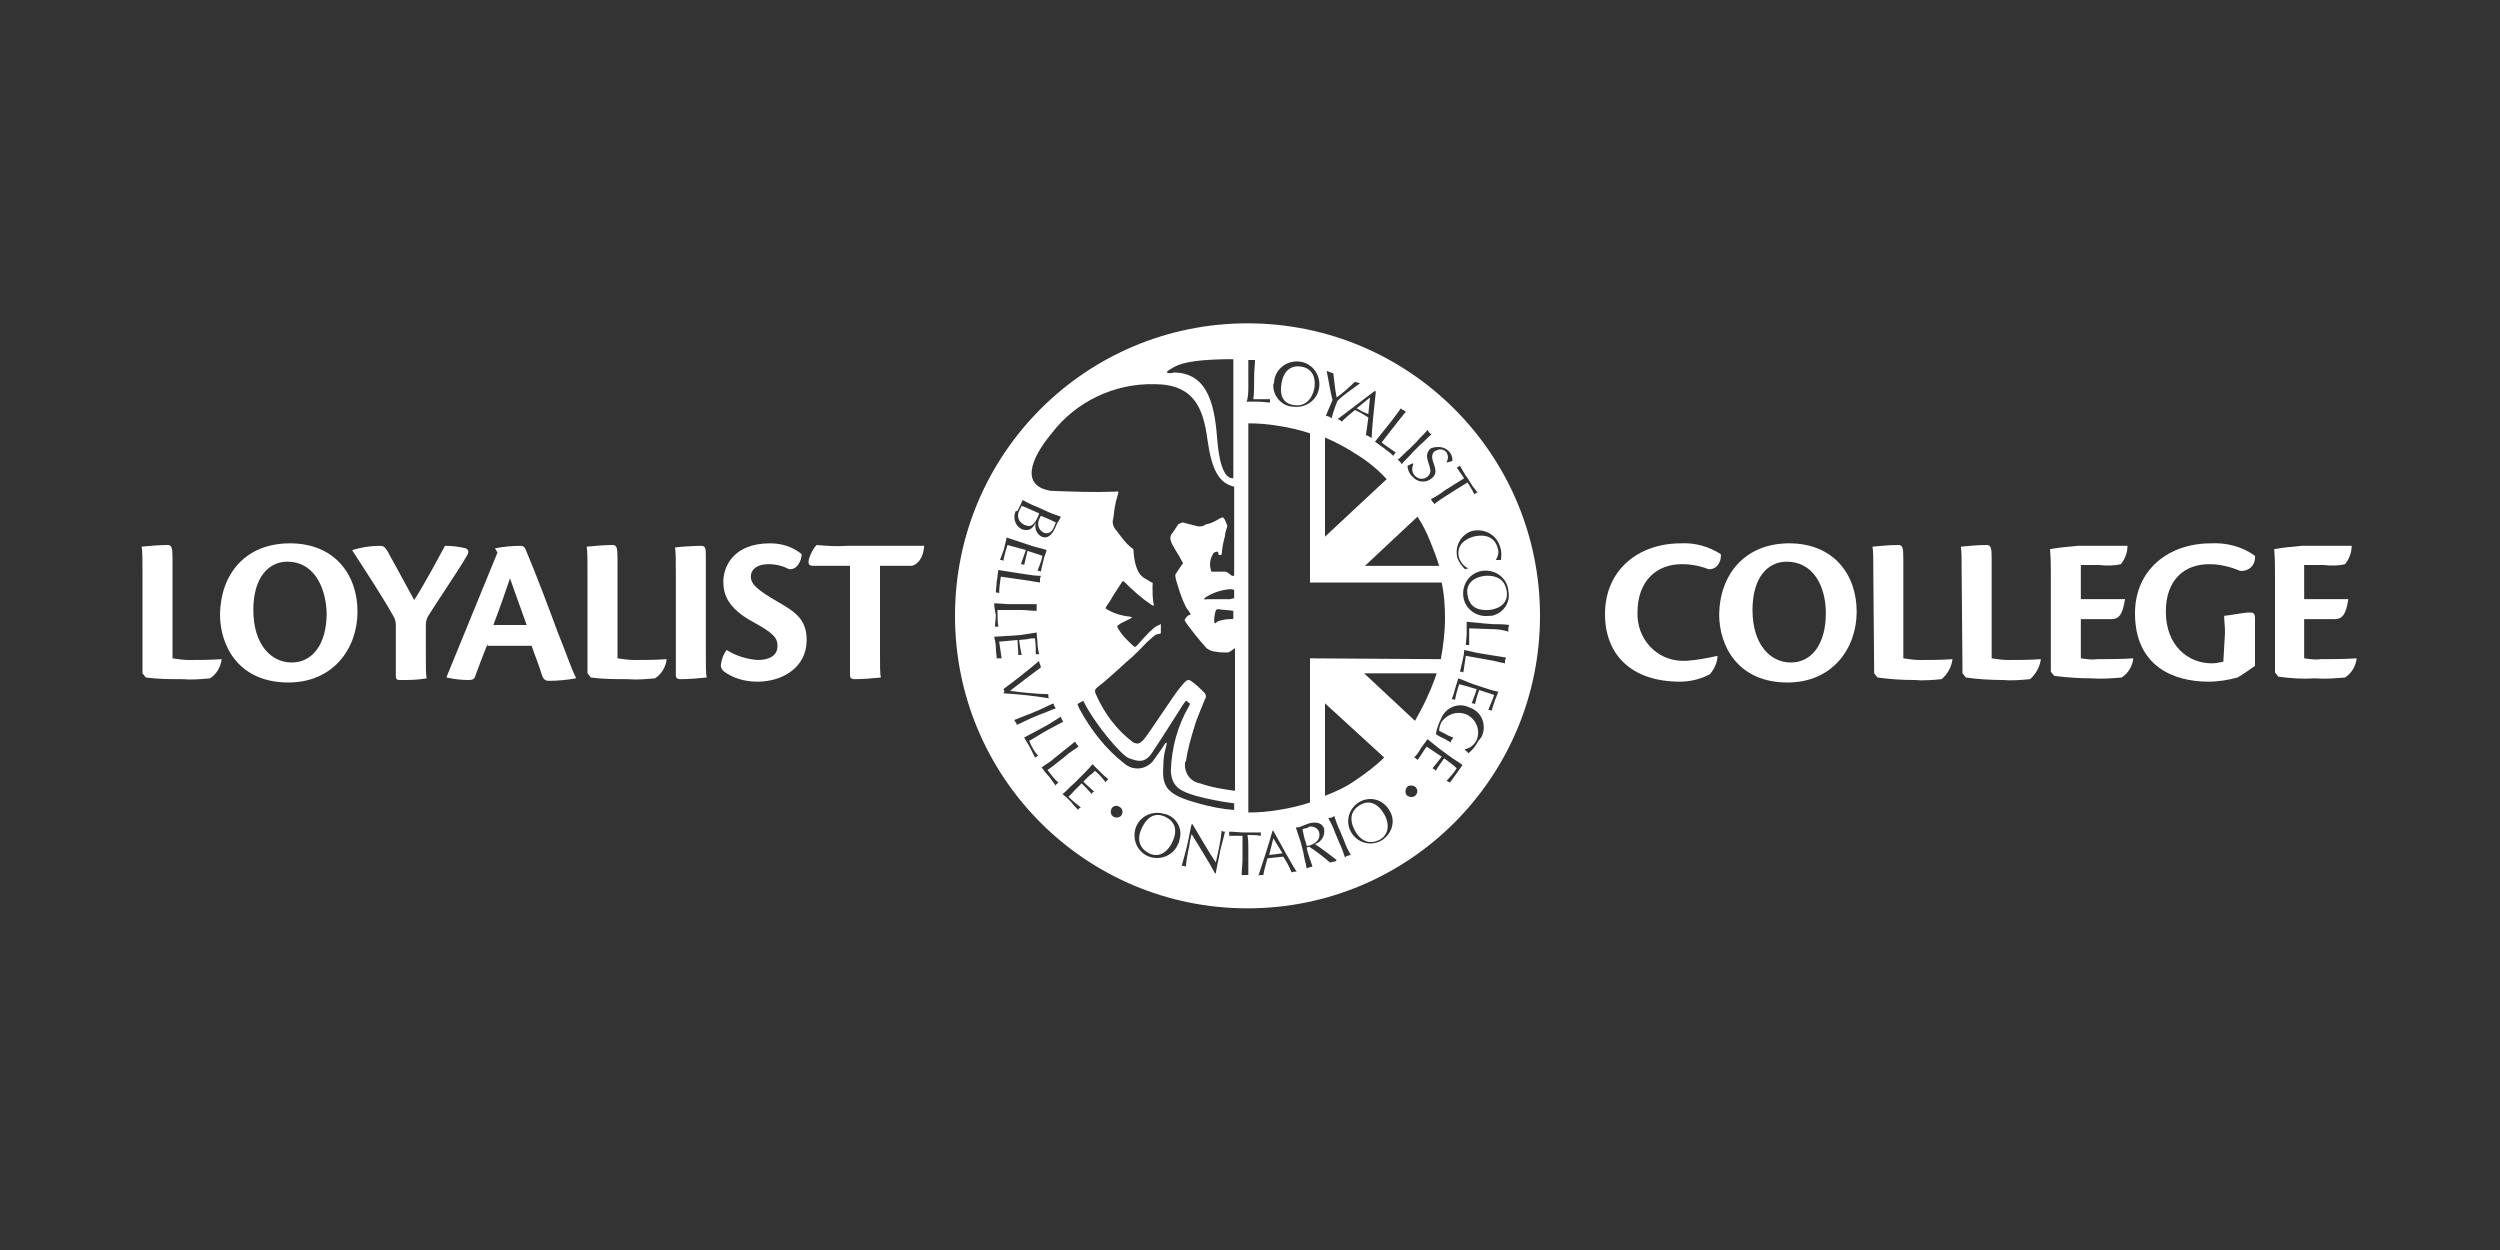 <?xml version="1.0" encoding="utf-8"?>
<!-- Generator: Adobe Illustrator 26.3.0, SVG Export Plug-In . SVG Version: 6.00 Build 0)  -->
<svg version="1.1" xmlns="http://www.w3.org/2000/svg" xmlns:xlink="http://www.w3.org/1999/xlink" x="0px" y="0px"
	 viewBox="0 0 300 150" style="enable-background:new 0 0 300 150;" xml:space="preserve">
<rect x="0" y="0" width="300" height="150" fill="#333333" stroke="none"/>
<style type="text/css">
	.st0{fill:#FFFFFF;}
</style>
<g id="LOGO">
	<path class="st0" d="M206.1,78.7c0,0.8-0.4,1.6-0.9,2.2c-1.1,0.6-2.4,0.9-3.6,0.9c-5.9,0-9-3.3-9-8.1c0-5.3,4-8.5,9.1-8.5
		c1.7-0.1,3.4,0.4,4.8,1.3c0.1,0.9-0.5,1.9-1.5,1.8c-1-0.4-2.1-0.6-3.2-0.6c-2.9,0-5.3,1.9-5.3,5.8c-0.1,3.1,2.2,5.7,5.3,5.8
		c0.2,0,0.4,0,0.6,0C203.6,79.2,204.8,79,206.1,78.7L206.1,78.7z"/>
	<path class="st0" d="M214.4,67.4c-2.2,0-4.1,1.8-4.1,5.8c0,4.1,2.1,6.3,4.6,6.3c2.5,0,4.2-2.2,4.2-5.9
		C219.1,70.2,217.5,67.4,214.4,67.4L214.4,67.4z M214.7,65.2c5.3,0,8.1,3.7,8.1,8.2c0,4.4-2.9,8.5-8.3,8.5c-5.9,0-8.2-4.3-8.2-8.2
		C206.4,68.8,209.5,65.2,214.7,65.2L214.7,65.2z"/>
	<path class="st0" d="M224.8,68.9c0-1.7,0-2.7-0.1-3.3c1-0.1,2.1-0.2,3.1-0.2c0.5,0,0.6,0.3,0.6,1.6v12c0.7,0.1,1.3,0.2,2,0.2
		c1,0,2.5,0,3.9-0.1l0,0c-0.1,0.9-0.6,1.8-1.3,2.4c-1.1,0.1-2.2,0.2-3.3,0.1c-1.5,0-3-0.1-4.4-0.3l-0.4-0.5L224.8,68.9z"/>
	<path class="st0" d="M235.4,68.9c0-1.7,0-2.7-0.1-3.3c1-0.1,2.1-0.2,3.1-0.2c0.5,0,0.6,0.3,0.6,1.6v12c0.7,0.1,1.3,0.2,2,0.2
		c1,0,2.5,0,3.9-0.1l0,0c-0.1,0.9-0.6,1.8-1.3,2.4c-1.1,0.1-2.2,0.2-3.3,0.1c-1.5,0-3-0.1-4.4-0.3l-0.4-0.5L235.4,68.9z"/>
	<path class="st0" d="M246.1,69.1c0-1.2,0-2.1-0.1-3.2c1.1-0.2,2.2-0.3,3.3-0.4h6c0,0.8-0.3,1.6-0.8,2.2c-0.8,0.2-1.7,0.2-2.6,0.1
		h-2.2v4.1h5.3c-0.3,2-0.8,2.4-1.7,2.4h-3.6V79c0.7,0.1,1.4,0.2,2,0.1c1,0,2.9,0,4.3-0.1l0,0c-0.1,0.9-0.6,1.8-1.4,2.3
		c-1.2,0.1-2.4,0.2-3.6,0.1c-1.5,0-3-0.1-4.5-0.3l-0.4-0.5L246.1,69.1z"/>
	<path class="st0" d="M267,75.9c0-0.9-0.1-1.3-0.1-2c1-0.1,2.3-0.4,3.1-0.4c0.4,0,0.6,0.1,0.6,0.7v5.7c-0.7,0.5-1.4,1-2.1,1.4
		c-1.1,0.3-2.3,0.5-3.5,0.5c-4.1,0-8.8-1.8-8.8-8.2c0-5.3,4.1-8.4,9.1-8.4c1.9-0.1,3.8,0.4,5.3,1.5c0.1,0.9-0.5,1.7-1.4,1.8
		c-0.1,0-0.2,0-0.4,0c-1.2-0.5-2.4-0.8-3.7-0.8c-2.9,0-5.2,1.8-5.2,5.7c0,4.1,2.7,6.2,5.5,6.2c0.5,0,0.9-0.1,1.4-0.2L267,75.9z"/>
	<path class="st0" d="M273,69.1c0-1.2,0-2.1-0.1-3.2c1.1-0.2,2.2-0.3,3.3-0.4h6c0,0.8-0.3,1.6-0.8,2.2c-0.8,0.2-1.7,0.2-2.6,0.1
		h-2.3v4.1h5.3c-0.3,2-0.8,2.4-1.7,2.4h-3.6V79c0.7,0.1,1.4,0.2,2,0.1c1,0,2.9,0,4.3-0.1l0,0c-0.1,0.9-0.6,1.8-1.4,2.3
		c-1.2,0.1-2.4,0.2-3.6,0.1c-1.5,0.1-2.9,0-4.4-0.2l-0.4-0.5V69.1z"/>
	<path class="st0" d="M17.1,68.9c0-1.7,0-2.7-0.1-3.3c1-0.1,2.1-0.2,3.1-0.2c0.5,0,0.6,0.3,0.6,1.6v12c0.7,0.1,1.3,0.2,2,0.2
		c1,0,2.5,0,3.9-0.1l0,0c-0.1,0.9-0.6,1.8-1.4,2.3c-1.1,0.1-2.2,0.2-3.3,0.1c-1.5,0-2.9,0-4.4-0.2l-0.4-0.5L17.1,68.9z"/>
	<path class="st0" d="M34.5,67.4c-2.2,0-4.1,1.8-4.1,5.8c0,4.1,2.1,6.3,4.6,6.3s4.2-2.2,4.2-5.9C39.1,70.2,37.5,67.4,34.5,67.4
		L34.5,67.4z M34.8,65.2c5.3,0,8.1,3.7,8.1,8.2c0,4.4-2.9,8.5-8.3,8.5c-5.9,0-8.2-4.3-8.2-8.2C26.5,68.8,29.5,65.2,34.8,65.2
		L34.8,65.2z"/>
	<path class="st0" d="M47.5,75.3c0-0.4,0-0.8-0.2-1.2c-1.4-2.5-3.5-5.7-5-8V66c1-0.3,2.1-0.5,3.2-0.5c0.5,0,0.7,0,1.3,1.2
		c0.8,1.4,1.9,3.5,2.9,5.3c1.2-1.8,3.2-5.6,3.7-6.5c0.8,0,1.7,0.1,2.5,0.3c0.4,0.2,0.4,0.5,0,1.1c-0.6,1.1-4.3,6.6-4.5,7
		c-0.2,0.3-0.3,0.7-0.3,1.1v3.4c0,1.7,0,2.5,0.1,3c-1.1,0.2-2.1,0.2-3.2,0.2c-0.4,0-0.5-0.1-0.5-0.5L47.5,75.3z"/>
	<path class="st0" d="M63.2,75c-1.1-3-1.7-4.8-2-5.6c-0.5,1.5-1.2,3.5-2,5.6H63.2z M58.5,77.3c-0.5,1.2-1.2,3.1-1.5,3.9
		c-0.1,0.3-0.3,0.4-0.8,0.4c-0.9,0-1.7-0.1-2.6-0.3v-0.1l6.1-14.9l-0.3-0.5c1-0.2,2.1-0.3,3.1-0.3c0.3,0,0.5,0.2,0.6,0.5
		c1.2,2.8,3,7.6,3.8,9.8c1.1,2.7,1.6,4.3,2.2,5.5v0.1c-1.1,0.2-2.2,0.3-3.2,0.3c-0.4,0-0.7-0.1-0.9-0.8c-0.4-1.3-0.8-2.2-1.2-3.4
		H58.5z"/>
	<path class="st0" d="M70.5,68.9c0-1.7,0-2.7-0.1-3.3c1-0.1,2.1-0.2,3.1-0.2c0.5,0,0.6,0.3,0.6,1.6v12c0.7,0.1,1.3,0.2,2,0.2
		c1,0,2.5,0,3.9-0.1l0,0c-0.1,0.9-0.6,1.8-1.4,2.3c-1.1,0.1-2.2,0.2-3.3,0.1c-1.5,0-2.9,0-4.4-0.2l-0.4-0.5L70.5,68.9z"/>
	<path class="st0" d="M81.1,68.9c0-1.7,0-2.7-0.1-3.2c0.5-0.1,2.5-0.2,3.1-0.2c0.6,0,0.6,0.3,0.6,1.4v11.3c0,1.8,0,2.6,0.1,3.1
		c-1,0.1-2.1,0.2-3.1,0.2c-0.4,0-0.6-0.1-0.6-0.5V68.9z"/>
	<path class="st0" d="M92.4,65.2c1.4,0,2.7,0.4,3.8,1.3c0,0.7-0.5,1.9-1.5,1.8c-0.8-0.4-1.6-0.6-2.5-0.6c-1.3,0-2.1,0.6-2.1,1.5
		s0.8,1.6,3.2,3c2.1,1.2,3.5,2.1,3.5,4.6c0,3.3-2.9,5-5.9,5c-1.3,0-2.6-0.3-3.7-1c-0.5-0.3-0.7-0.6-0.7-1c0.1-0.7,0.3-1.3,0.7-1.8
		c1.1,0.7,2.4,1.1,3.7,1.2c1.4,0,2.4-0.5,2.4-1.7c0-0.9-0.4-1.5-3-2.9c-2.9-1.6-3.5-3.2-3.5-4.8C86.8,68,88,65.2,92.4,65.2
		L92.4,65.2z"/>
	<path class="st0" d="M102,67.9h-4.4c-0.5,0-0.7-0.2-0.5-0.9c0.2-0.6,0.5-1.2,0.9-1.6c1.2,0.1,2.4,0.2,3.6,0.1h9.3
		c-0.1,1.6-0.9,2.3-1.5,2.4h-3.8v10.3c0,1.8,0,2.6,0.1,3.1c-1,0.1-2.1,0.2-3.1,0.2c-0.4,0-0.6-0.1-0.6-0.5L102,67.9z"/>
	<path class="st0" d="M152.3,102.6l0.8-0.1l0.8-0.1l-1.1-1.8L152.3,102.6z"/>
	<path class="st0" d="M139.8,98c-1.1-0.5-2.1-0.1-2.8,1.4c-0.7,1.5-0.1,2.5,0.9,3s2.1,0.1,2.8-1.4C141.4,99.5,140.9,98.5,139.8,98z"
		/>
	<path class="st0" d="M155.2,48.6c1.1,0.2,2.1-0.3,2.5-1.9c0.3-1.6-0.4-2.5-1.5-2.7s-2.1,0.3-2.4,1.9S154,48.4,155.2,48.6z"/>
	<path class="st0" d="M163.2,96.6c-1,0.6-1.4,1.6-0.6,3.1c0.8,1.4,1.9,1.6,2.9,1.1c1-0.5,1.4-1.7,0.6-3.1S164.2,96,163.2,96.6z"/>
	<path class="st0" d="M178.2,69.1c-1.6,0.2-2.3,1.1-2.1,2.3s0.9,1.9,2.6,1.8c1.6-0.2,2.3-1.1,2.1-2.3S179.8,69,178.2,69.1z"/>
	<path class="st0" d="M158.3,99.9c-0.1-0.5-0.7-0.8-1.2-0.7c-0.1,0-0.1,0-0.1,0.1c-0.2,0.1-0.5,0.1-0.7,0.2c0.1,0.5,0.2,1.1,0.4,1.6
		l0.1,0.4c0.2,0,0.3,0,0.5-0.1C157.8,101.2,158.5,100.8,158.3,99.9z"/>
	<path class="st0" d="M164.2,49.7l0.2-2l-1.6,1.3l0.7,0.4L164.2,49.7z"/>
	<path class="st0" d="M123,63c0.8,0.4,1.2-0.2,1.6-1.1l0.1-0.3l-0.7-0.3c-0.4-0.2-0.9-0.4-1.4-0.6c-0.1,0.2-0.2,0.4-0.3,0.6
		c-0.3,0.6-0.1,1.3,0.5,1.6C122.9,63,122.9,63,123,63z"/>
	<path class="st0" d="M149.7,38.8c-19.4,0-35.1,15.7-35.1,35.1s15.7,35.1,35.1,35.1s35.1-15.7,35.1-35.1S169.1,38.8,149.7,38.8z
		 M178.7,73.9c-1.5,0.2-2.9-0.8-3.1-2.3c-0.2-1.5,0.8-2.9,2.3-3.1c1.5-0.2,2.9,0.8,3.1,2.3c0,0,0,0.1,0,0.1c0.3,1.4-0.6,2.7-2,3
		C178.9,73.9,178.8,73.9,178.7,73.9z M180,65.6c0.2,0.5,0.2,1.1,0.1,1.6c-0.2,0-0.4,0-0.6,0l0,0c0.3-0.5,0.4-1,0.2-1.5
		c-0.3-1.1-1.3-1.7-2.9-1.3c-1.6,0.5-2,1.5-1.7,2.6c0.2,0.5,0.6,1,1.1,1.2l0,0l-0.4,0.1c-0.4-0.4-0.7-0.8-0.9-1.3
		c-0.4-1.4,0.4-2.9,1.8-3.3C178.2,63.4,179.6,64.2,180,65.6L180,65.6L180,65.6z M175.7,57.4c-0.3-0.4-0.6-0.9-0.9-1.3
		c0.1,0,0.2-0.1,0.2-0.1c0.1,0,0.1-0.1,0.2-0.1c0.3,0.5,0.6,1.1,1,1.6c0.3,0.6,0.7,1.1,1.1,1.6c-0.1,0-0.2,0.1-0.2,0.1
		c-0.1,0-0.1,0.1-0.2,0.1c-0.2-0.5-0.5-0.9-0.8-1.4l-1.3,0.8l-1.1,0.7c-0.5,0.3-1.1,0.7-1.6,1.1c0-0.1-0.1-0.2-0.2-0.3
		c-0.1-0.1-0.1-0.2-0.2-0.3c0.6-0.3,1.1-0.6,1.6-1l1.1-0.7L175.7,57.4z M163.7,80.8h8.7c0,0-0.4,1.3-1.2,3c-0.4,0.9-0.9,1.8-1.4,2.7
		L163.7,80.8z M166.1,90.9c-1,1-2.2,1.9-3.4,2.7c-1.1,0.8-2.4,1.4-3.7,1.9V84.4L166.1,90.9z M157.2,79v17.3
		c-1.2,0.4-2.5,0.7-3.8,0.9c-1.2,0.2-2.4,0.3-3.6,0.3V50.8c1.2,0,2.4,0.1,3.6,0.3c1.3,0.2,2.6,0.5,3.8,0.9v17.9H173
		c0.3,1.4,0.4,2.8,0.4,4.3c0,1.6-0.2,3.3-0.5,4.9L157.2,79z M159,64.4V52.5c1.4,0.6,2.7,1.3,3.9,2.1c1.3,0.8,2.5,1.8,3.5,2.9
		L159,64.4z M170.1,62c0.6,0.9,1.1,1.9,1.5,2.9c0.4,1,0.8,2,1.1,3h-8.9L170.1,62z M173.9,54.2c0.3,0.3,0.4,0.7,0.4,1.1
		c-0.2,0.1-0.4,0.1-0.6,0.2l-0.1-0.1c0.2-0.3,0.2-0.7,0-1.1c-0.3-0.4-0.9-0.5-1.3-0.2c0,0,0,0-0.1,0c-1.1,0.9,0.9,2.3-0.4,3.3
		c-0.7,0.6-1.7,0.5-2.3-0.2c0,0-0.1-0.1-0.1-0.1c-0.3-0.3-0.5-0.8-0.5-1.2c0.2-0.1,0.4-0.2,0.6-0.3l0.1,0.1c-0.2,0.5-0.2,1,0.2,1.4
		c0.4,0.4,1,0.5,1.5,0.1c1.1-0.9-0.9-2.3,0.4-3.4C172.5,53.5,173.4,53.6,173.9,54.2C173.9,54.2,173.9,54.2,173.9,54.2L173.9,54.2z
		 M170,53c0.4-0.5,0.9-0.9,1.3-1.4c0.1,0.1,0.1,0.2,0.2,0.3c0.1,0.1,0.2,0.2,0.3,0.2c-0.5,0.4-0.9,0.9-1.4,1.3l-0.9,0.9
		c-0.4,0.5-0.9,0.9-1.3,1.4c-0.1-0.1-0.1-0.2-0.2-0.3c-0.1-0.1-0.2-0.2-0.3-0.2c0.5-0.4,0.9-0.9,1.4-1.3L170,53z M167,50.5
		c0.4-0.5,0.8-1.1,1.1-1.5c0.1,0.1,0.2,0.2,0.3,0.2c0.1,0.1,0.2,0.1,0.3,0.2c-0.4,0.5-0.8,1-1.2,1.5c-0.8,1-1.3,1.7-1.7,2.2
		c0.5,0.4,1.1,0.8,1.7,1.2c-0.1,0.1-0.2,0.2-0.3,0.4c-0.3-0.3-0.7-0.6-1.1-0.9s-0.7-0.5-1.1-0.8c0.4-0.5,0.8-1,1.2-1.5L167,50.5z
		 M165.1,47c-0.2,1.8-0.5,4.7-0.5,5.6c-0.1-0.1-0.2-0.2-0.3-0.2c-0.1-0.1-0.2-0.1-0.4-0.2c0.1-0.5,0.2-1.4,0.3-2.1l-0.8-0.5
		l-0.8-0.4c-0.5,0.4-1.1,0.9-1.6,1.4c-0.1-0.1-0.1-0.1-0.2-0.2c-0.1,0-0.2-0.1-0.3-0.1c1.5-1.1,3-2.3,4.5-3.4L165.1,47z M159.2,44.5
		c0.2,0.1,0.5,0.2,0.8,0.3c0.1,0.9,0.2,1.9,0.4,2.9c0.8-0.6,1.5-1.2,2.2-1.9c0.1,0.1,0.2,0.1,0.3,0.1c0.1,0,0.2,0.1,0.3,0.1
		c-1.4,1-2.2,1.6-2.7,2.1c-0.3,0.7-0.6,1.6-0.7,2.1c-0.1-0.1-0.2-0.1-0.3-0.2c-0.1,0-0.2-0.1-0.4-0.1c0.2-0.5,0.5-1.2,0.8-1.9
		C159.7,47.3,159.3,45,159.2,44.5L159.2,44.5z M152.9,45.7c0.2-1.5,1.6-2.5,3.1-2.3c1.5,0.2,2.5,1.6,2.3,3.1
		c-0.2,1.5-1.6,2.5-3.1,2.3c0,0-0.1,0-0.1,0c-1.4-0.1-2.4-1.4-2.3-2.7C152.9,46,152.9,45.8,152.9,45.7L152.9,45.7z M149.8,46.4v-1.3
		c0-0.6,0-1.3,0-1.9c0.1,0,0.2,0,0.4,0c0.1,0,0.2,0,0.4,0c0,0.6-0.1,1.3-0.1,1.9c0,1.2,0,2.1-0.1,2.8c0.7,0,1.4,0,2,0
		c0,0.1,0,0.3,0,0.4c-0.4,0-0.9-0.1-1.4-0.1c-0.4,0-0.9,0-1.4,0C149.8,47.6,149.8,46.9,149.8,46.4L149.8,46.4z M147.6,71.9
		c-0.4,0-0.8,0-1.1,0c-0.5,0-1.1,0-1.6,0c-0.4,0.1-0.6,0-0.1-0.3c0.8-0.5,1.8-0.8,2.7-0.9c0.2,0,0.4,0,0.6,0.1v1
		C147.9,71.8,147.7,71.9,147.6,71.9L147.6,71.9z M148,73.3v0.9c0,0.1-0.2,0.1-0.5,0.1c-0.4,0-0.8,0.1-1.2,0.2
		c-0.3,0.1-0.4,0.3-0.5,0.3c-0.1,0-0.1-0.3-0.1-0.4c0-0.2,0.1-1,0.2-1.1c0-0.1,0.1-0.2,0.3-0.2C146.8,73.2,147.4,73.2,148,73.3
		L148,73.3z M140.3,44.4c0.7-0.4,1.4-1.3,7.7-1.3v14.3c-0.5,0-1.5-0.2-1.9-4.3c-0.3-4-0.9-8.4-5.3-8.4
		C140.8,44.8,139.5,44.9,140.3,44.4z M126.2,52c2.9-3.8,7.5-6,12.3-5.9c4.8,0,5.9,2.9,6.4,6.7c0.5,3.6,1.4,5.2,3.2,5.6v5.8l0,0
		c0,2.1,0,4.6,0,4.8s-0.3,0.1-0.4,0c-0.1-0.1-0.5-0.4-0.6-0.4c-0.5,0-1.4,0-1.7,0c0,0-0.1-0.1-0.1-0.2c0-0.1-0.1-0.4-0.1-0.6
		c0-0.4,0.1-0.9,0.3-1.2c0.1-0.3,0.2-0.3,0.5-0.4c0.2,0,0.2,0,0.2,0.3c0,0,0,0.1,0.2,0.1c0.2,0,0.2,0,0.2-0.1c0-0.1,0.1-1.1,0.3-1.8
		l0.1-0.4c0-0.3,0.1-0.6,0.2-0.9c0.1-0.3,0.1-0.3,0-0.5c-0.1-0.2-0.1-0.3-0.2-0.5c-0.2-0.3-0.2-0.4-0.6-0.2c-0.5,0.3-1,0.6-1.6,0.7
		c-0.1,0-0.2,0.1-0.4,0.2c-0.3,0.1-0.6,0.1-0.9,0c-0.3-0.1-0.9-0.2-1.5-0.4c-0.2,0-0.4,0.1-0.6,0.2c-0.2,0.3-0.7,1.1-0.9,1.3v0.1
		c-0.1,0.2-0.1,0.3,0.1,0.9c0.3,0.6,1.1,1.8,1.2,2.1c0.2,0.3,0.2,0.3,0,0.5l-0.6,0.9c-0.2,0.3-0.2,0.2-0.1,0.8
		c0.3,1,0.6,2.1,1.1,3.1c0.1,0.3,0.3,0.5,0.5,0.8c0.3,0.5,0.2,0.3,0,0.4c-0.2,0.1-0.4,0.3-0.5,0.5c-0.1,0.1,0,0.2,0.1,0.4
		c0.8,1.1,1.6,2.1,2.5,3.1c0.3,0.2,0.7,0.4,1.1,0.4c0.4,0.1,0.9,0.1,1.4,0.1c0.2,0,0.6-0.3,0.7-0.4c0.1-0.1,0.2-0.1,0.2,0v17
		c-1.4-0.2-2.8-0.4-4.2-0.9c-1.2-0.2-1.9-1.3-1.8-2.4c0-0.1,0-0.2,0.1-0.2c0.2-1.4,0.6-2.8,1-4.1c0.3-1.1,1.2-3.1,1.3-3.4
		c0.2-0.3,0.1-0.6-0.1-0.8c-0.5-0.5-1-1-1.6-1.4c-0.4-0.3-0.7,0.1-1.2,0.7c-0.6,0.6-4,5.9-4.5,6.4s-0.7,0.5-1.2,0.3
		c-2-1.5-3.5-3.5-4.5-5.8c-0.2-0.5-0.1-0.6,0.4-1c0.3-0.2,1.8-1.5,3.2-2.8c1.1-0.9,2-1.9,2.6-2.5l0.8-0.7c0.5-0.4,0.8-0.1,0.8-0.4
		c0-0.3,0-0.5,0-0.8c0-0.2,0.1-0.3-0.2-0.1c-0.3,0.1-0.6,0.3-0.9,0.6c-0.3,0.2-1.6,1.7-1.8,1.9c-0.2,0.2-0.2,0.1-0.3,0.1
		c-0.8-0.7-1.5-1.4-2-2.3c-0.1-0.3,0.2-0.3,0.4-0.5c0.2-0.1,1-0.5,1.2-0.6s0.2-0.1-0.1-0.2c-1-0.1-2-0.4-2.8-0.9
		c-0.2-0.1-0.1-0.2,0-0.4c0.3-0.4,0.5-0.7,0.7-1.1l1.1-1.7c0.1-0.2,0.2-0.2,0.4,0c1,1,2,1.9,3.2,2.7c0.3,0.1,0.3,0.2,0.2-0.3
		c-0.1-0.7-0.1-1.3-0.1-2c0-0.2,0.1-0.4-0.1-0.4c-0.3-0.2-0.7-0.4-1-0.6c-0.7-0.5-1.1-1.6-1.2-3.4c-0.6-0.4-1-0.9-1.4-1.4l-0.6-0.8
		c-0.4-0.4-0.6-1-0.4-1.5c0.1-0.9,0.2-1.8,0.5-2.7c0.2-0.7,0.1-0.5-0.3-0.5c-2.6,0.1-5.1,0-7.7-0.1C122.4,58.3,123.7,55,126.2,52z
		 M122.1,61.3c0.1-0.2,0.2-0.4,0.3-0.6s0.2-0.4,0.3-0.7c0.6,0.3,1.1,0.6,1.7,0.8l1.1,0.5c0.6,0.3,1.2,0.5,1.8,0.7
		c-0.1,0.2-0.2,0.5-0.4,0.7c-0.1,0.2-0.2,0.5-0.3,0.7c-0.4,0.8-0.9,1.3-1.6,1c-0.6-0.3-0.9-1-0.7-1.7l0,0c-0.4,0.8-0.9,1.1-1.7,0.8
		c-0.8-0.4-1.1-1.4-0.7-2.2C122,61.4,122.1,61.3,122.1,61.3L122.1,61.3z M120.5,65.8c0.1-0.4,0.2-0.9,0.3-1.3
		c0.6,0.2,1.2,0.4,1.8,0.6l1.2,0.4c0.6,0.2,1.2,0.3,1.8,0.5c-0.1,0.4-0.3,0.8-0.4,1.3c-0.1,0.4-0.2,0.8-0.3,1.3l-0.2-0.1h-0.2
		c0.2-0.6,0.4-0.9,0.6-1.8c-0.3-0.1-0.5-0.2-0.9-0.3l-0.9-0.3c-0.2,0.8-0.3,1.3-0.4,1.7l-0.2-0.1h-0.2c0.2-0.5,0.5-1.4,0.6-1.7
		l-1.1-0.3l-1.1-0.3c-0.2,0.6-0.4,1.3-0.5,1.9l-0.2-0.1H120C120.2,66.6,120.4,66.2,120.5,65.8L120.5,65.8z M119.6,69.8
		c0.1-0.4,0.1-0.9,0.2-1.4c0.6,0.1,1.2,0.2,1.9,0.3l1.3,0.2c0.6,0.1,1.3,0.2,1.9,0.2c0,0.1-0.1,0.2-0.1,0.4c0,0.1,0,0.2,0,0.4
		c-0.6-0.1-1.2-0.2-1.9-0.3l-2.8-0.4c-0.1,0.7-0.2,1.3-0.2,2c-0.1-0.1-0.3-0.1-0.4-0.1C119.5,70.7,119.6,70.2,119.6,69.8L119.6,69.8
		z M119.3,72.4c0.6,0,1.3,0.1,1.9,0.1h1.3c0.6,0,1.3,0,1.9,0c0,0.1,0,0.2,0,0.4c0,0.1,0,0.2,0,0.4c-0.6,0-1.3-0.1-1.9-0.1h-2.8
		c0,0.7,0,1.4,0.1,2c-0.1,0-0.3,0-0.4,0c0-0.4,0.1-0.9,0.1-1.4C119.4,73.4,119.3,72.8,119.3,72.4L119.3,72.4z M119.8,79h-0.2
		c0-0.4-0.1-0.9-0.1-1.3c0-0.4-0.1-0.9-0.2-1.3c0.6,0,1.3-0.1,1.9-0.1l1.3-0.1c0.6-0.1,1.3-0.2,1.9-0.3c0,0.4,0.1,0.9,0.1,1.3
		c0,0.4,0.1,0.9,0.2,1.3h-0.2h-0.2c0-0.6,0-1-0.1-1.9c-0.3,0-0.6,0-0.9,0.1l-1,0.1c0.1,0.9,0.2,1.3,0.3,1.8h-0.2h-0.2
		c0-0.5-0.1-1.4-0.1-1.8l-1.1,0.1l-1.1,0.1c0.1,0.7,0.2,1.3,0.3,2L119.8,79z M120.5,82.9c0-0.1-0.1-0.2-0.1-0.2
		c1.1-0.8,2.9-2.2,4.3-3.4c0,0.1,0,0.3,0.1,0.4c0,0.1,0.1,0.2,0.1,0.4c-1.1,0.8-2.4,1.8-3.7,2.8c1.3,0.2,3.6,0.4,4.6,0.4
		c0,0.1,0,0.2,0,0.3c0,0.1,0.1,0.2,0.1,0.2c-1.8-0.3-3.7-0.5-5.5-0.6C120.5,83,120.6,82.9,120.5,82.9L120.5,82.9z M121.9,86.7
		c-0.1-0.1-0.1-0.2-0.2-0.3c0.6-0.2,1.2-0.5,1.8-0.7l1.2-0.5c0.6-0.3,1.1-0.5,1.7-0.8c0,0.1,0.1,0.2,0.1,0.3
		c0.1,0.1,0.1,0.2,0.2,0.3c-0.6,0.2-1.2,0.5-1.8,0.7l-1.2,0.5c-0.6,0.3-1.1,0.5-1.7,0.8C122,86.9,122,86.8,121.9,86.7z M124.6,90.7
		c-0.1,0-0.1,0-0.2,0.1c-0.1,0-0.1,0.1-0.2,0.1c-0.2-0.4-0.4-0.8-0.6-1.2c-0.2-0.4-0.5-0.8-0.7-1.2c0.6-0.3,1.1-0.6,1.7-0.9l1.1-0.6
		c0.5-0.3,1.1-0.7,1.6-1c0,0.1,0.1,0.2,0.1,0.3c0.1,0.1,0.1,0.2,0.2,0.3c-0.6,0.3-1.1,0.6-1.7,0.9c-1.1,0.6-1.8,1.1-2.4,1.4
		C123.8,89.6,124.1,90.2,124.6,90.7z M126.8,94.1c-0.1,0-0.1,0.1-0.1,0.2c-0.3-0.4-0.5-0.7-0.8-1.1c-0.3-0.3-0.6-0.7-0.9-1.1
		c0.5-0.4,1.1-0.7,1.5-1.1l1-0.8c0.5-0.4,1-0.8,1.5-1.2c0.1,0.1,0.1,0.2,0.2,0.3c0.1,0.1,0.2,0.2,0.2,0.3c-0.5,0.4-1.1,0.7-1.5,1.1
		c-1,0.8-1.6,1.3-2.2,1.7c0.4,0.5,0.8,1.1,1.3,1.5C126.9,94,126.8,94.1,126.8,94.1L126.8,94.1z M132.8,93.7
		c-0.1,0.1-0.1,0.1-0.1,0.2c-0.4-0.5-0.6-0.8-1.3-1.4c-0.2,0.2-0.4,0.4-0.7,0.6l-0.7,0.7c0.6,0.6,1,0.9,1.3,1.2l-0.2,0.1
		c-0.1,0.1-0.1,0.1-0.1,0.2c-0.3-0.4-1-1.1-1.2-1.3l-0.8,0.8c-0.4,0.4-0.6,0.7-0.8,0.8c0.5,0.5,1,0.9,1.5,1.3l-0.2,0.1
		c-0.1,0.1-0.1,0.1-0.1,0.2c-0.3-0.3-0.6-0.6-0.9-1c-0.3-0.3-0.6-0.6-1-0.9c0.5-0.4,0.9-0.9,1.4-1.3l0.9-0.9
		c0.4-0.4,0.9-0.9,1.3-1.4c0.3,0.3,0.6,0.6,0.9,0.9c0.3,0.3,0.6,0.6,1,0.9L132.8,93.7z M134.6,97.8c-0.2,0.3-0.6,0.4-1,0.2
		c-0.3-0.2-0.4-0.6-0.2-1c0.2-0.3,0.6-0.4,0.9-0.2C134.7,97,134.8,97.4,134.6,97.8C134.6,97.8,134.6,97.8,134.6,97.8L134.6,97.8z
		 M129.5,85l-0.2-0.5c0.1-0.1,0.2-0.1,0.3-0.2l0.4-0.2c1.3,2.7,4.6,6.6,5.5,6.9s1.8,0.7,2.7-0.6c0.9-1.3,3.4-5.3,3.8-5.9
		s0.4-0.4,0.6-0.2c0.2,0.2,0.3,0,0.1,0.4c-1.4,2.4-2.1,5-2.2,7.8c0.1,2.1,1.4,2.5,3,3c1.5,0.4,3,0.7,4.6,0.9v0.8
		c-1.4-0.1-2.9-0.4-4.3-0.8c-3.7-1-4.4-1.9-4.2-4.5c0-0.8,0.1-1.5,0.3-2.2c0.2-0.6,0.1-0.8-0.2-0.3c-0.3,0.5-0.9,1.3-1.4,2
		c-0.9,1-2.4,1.1-3.4,0.2C132.7,89.9,130.9,87.6,129.5,85L129.5,85z M141.4,101.2c-0.5,1.4-2.1,2.1-3.5,1.6
		c-1.4-0.5-2.1-2.1-1.6-3.5c0.5-1.4,2.1-2.1,3.5-1.6c0,0,0.1,0,0.1,0c1.3,0.4,2.1,1.8,1.6,3.2C141.5,101,141.5,101.1,141.4,101.2
		L141.4,101.2z M146.4,102.2c-0.1,0.7-0.5,2.3-0.5,2.6h-0.1c-0.8-1.5-1.9-3.2-2.8-4.7c-0.1,0.3-0.2,0.7-0.3,1.5
		c-0.2,0.8-0.4,2.1-0.4,2.4c-0.1,0-0.2-0.1-0.2-0.1c-0.1,0-0.2,0-0.3,0c0.1-0.3,0.6-2.1,0.8-3.1c0.2-1,0.3-1.6,0.4-1.9h0.1
		c0.9,1.5,2.1,3.6,2.8,4.6c0.3-1.3,0.6-2.7,0.7-3.8c0.1,0,0.2,0.1,0.2,0.1c0.1,0,0.2,0,0.2,0C146.9,100.3,146.5,101.7,146.4,102.2
		L146.4,102.2z M149.8,101.8v1.3c0,0.6,0,1.3,0,1.9c-0.1,0-0.2,0-0.4,0c-0.1,0-0.2,0-0.4,0c0-0.6,0.1-1.3,0.1-1.9v-1.3
		c0-0.5,0-1,0-1.5c-0.5,0-1.1,0-1.6,0c0-0.1,0-0.3,0-0.5c0.6,0,1.3,0.1,1.9,0.1c0.6,0,1.3,0,1.9,0c0,0.1,0,0.2,0,0.2
		c0,0.1,0,0.2,0,0.2c-0.5-0.1-1-0.1-1.6-0.1C149.8,100.8,149.8,101.3,149.8,101.8L149.8,101.8z M155.4,104.6c-0.1,0-0.3,0-0.4,0.1
		c-0.2-0.5-0.6-1.3-1-1.9l-1,0.1l-0.9,0.1c-0.2,0.7-0.4,1.4-0.5,2c-0.1,0-0.2,0-0.3,0c-0.1,0-0.2,0-0.3,0.1c0.6-1.8,1.2-3.6,1.7-5.4
		h0.1c0.9,1.6,2.3,4.2,2.8,4.9C155.7,104.6,155.6,104.6,155.4,104.6L155.4,104.6z M160,103.4c-0.1,0-0.3,0.1-0.4,0.1
		c-0.8-0.7-1.6-1.3-2.5-1.9l-0.3,0.1l0.1,0.5c0.2,0.6,0.4,1.2,0.6,1.8c-0.1,0-0.2,0-0.4,0.1c-0.1,0-0.2,0.1-0.3,0.1
		c-0.1-0.6-0.3-1.2-0.4-1.9l-0.3-1.2c-0.2-0.6-0.4-1.2-0.6-1.8c0.3,0,0.6-0.1,0.8-0.2c0.3-0.1,0.5-0.2,0.8-0.3
		c0.8-0.2,1.6-0.1,1.8,0.7c0.1,0.8-0.3,1.5-1.1,1.8c0.5,0.3,2.1,1.5,2.6,1.9C160.3,103.4,160.1,103.4,160,103.4L160,103.4z
		 M161.7,102.7c-0.1,0-0.2,0.1-0.3,0.2c-0.2-0.6-0.4-1.2-0.7-1.8l-0.5-1.2c-0.2-0.6-0.5-1.2-0.8-1.7c0.1,0,0.2-0.1,0.4-0.1
		c0.1,0,0.2-0.1,0.3-0.2c0.2,0.6,0.4,1.2,0.7,1.8l0.5,1.2c0.2,0.6,0.5,1.2,0.8,1.7C161.9,102.6,161.8,102.7,161.7,102.7L161.7,102.7
		z M165.7,100.9c-1.3,0.7-2.9,0.2-3.6-1.1c-0.7-1.3-0.2-2.9,1.1-3.6c1.3-0.7,2.8-0.2,3.5,1c0.8,1.2,0.4,2.7-0.7,3.5
		C166,100.8,165.8,100.8,165.7,100.9L165.7,100.9z M169.9,95.4c-0.2,0.3-0.7,0.3-1,0.1c-0.3-0.2-0.3-0.7-0.1-1
		c0.2-0.3,0.7-0.3,1-0.1C170.1,94.6,170.2,95.1,169.9,95.4C169.9,95.4,169.9,95.4,169.9,95.4L169.9,95.4z M174.8,92.8
		c-0.3,0.4-0.5,0.7-0.8,1.1l-0.2-0.1l-0.2-0.1c0.4-0.5,0.7-0.7,1.2-1.5c-0.2-0.2-0.4-0.4-0.7-0.6l-0.8-0.6c-0.5,0.7-0.8,1.1-1,1.5
		l-0.2-0.2l-0.2-0.1c0.3-0.4,0.9-1.1,1.1-1.4l-0.9-0.6l-0.9-0.6c-0.4,0.5-0.7,1.1-1.1,1.6c-0.1-0.1-0.1-0.1-0.2-0.2l-0.2-0.1
		c0.3-0.3,0.6-0.7,0.8-1.1c0.3-0.4,0.5-0.7,0.8-1.1c0.5,0.4,1,0.8,1.5,1.2l1.1,0.8c0.5,0.4,1.1,0.7,1.6,1.1
		C175.3,92.1,175,92.5,174.8,92.8L174.8,92.8z M177.4,88.9c-0.3,0.6-0.7,1.1-1.2,1.5c-0.1-0.2-0.3-0.3-0.4-0.4v-0.1
		c0.6-0.1,1.1-0.5,1.4-1.1c0.5-1.2-0.1-2.6-1.3-3.1c-1.1-0.4-2.2,0-2.9,0.9c-0.2,0.4-0.3,0.7-0.3,1.1l0.8,0.4
		c0.3,0.2,0.6,0.3,0.9,0.4c-0.1,0.1-0.1,0.2-0.2,0.3c-0.1,0.1-0.1,0.2-0.1,0.3c-0.2-0.1-0.6-0.4-1.3-0.7l-0.5-0.3
		c0.1-0.6,0.3-1.2,0.6-1.8c0.5-1.3,1.9-2,3.2-1.5c0.2,0.1,0.3,0.1,0.5,0.2c1.3,0.6,1.8,2.1,1.2,3.4
		C177.6,88.7,177.5,88.8,177.4,88.9L177.4,88.9z M179.4,84c-0.1,0.4-0.3,0.8-0.4,1.3l-0.2-0.1h-0.2c0.2-0.6,0.4-0.9,0.7-1.8
		c-0.3-0.1-0.5-0.2-0.9-0.3l-0.9-0.3c-0.3,0.8-0.4,1.3-0.5,1.7l-0.2-0.1h-0.2c0.2-0.5,0.5-1.3,0.6-1.7l-1-0.3l-1.1-0.3
		c-0.2,0.6-0.4,1.3-0.5,1.9l-0.2-0.1h-0.2c0.2-0.4,0.3-0.8,0.4-1.2s0.3-0.9,0.4-1.3c0.6,0.2,1.2,0.5,1.8,0.7l1.2,0.4
		c0.6,0.2,1.2,0.4,1.8,0.5C179.7,83.2,179.6,83.6,179.4,84L179.4,84z M180.6,79.2c0,0.1,0,0.2,0,0.4c-0.6-0.1-1.2-0.3-1.9-0.4
		l-2.8-0.5c-0.1,0.7-0.2,1.3-0.3,2c-0.1-0.1-0.3-0.1-0.4-0.1c0.1-0.4,0.2-0.9,0.3-1.3c0.1-0.4,0.2-0.9,0.2-1.3
		c0.6,0.1,1.2,0.3,1.9,0.4l1.2,0.2c0.6,0.1,1.3,0.2,1.9,0.3C180.7,79,180.7,79.1,180.6,79.2z M179.1,75.5l-2.8-0.1c0,0.7,0,1.4,0,2
		c-0.1,0-0.1,0-0.2,0c-0.1,0-0.1,0-0.2,0c0-0.4,0.1-0.9,0.1-1.4c0-0.4,0-0.9,0-1.4c0.6,0.1,1.3,0.1,1.9,0.2l1.3,0.1
		c0.6,0,1.3,0,1.9,0.1c0,0.1-0.1,0.2-0.1,0.4c0,0.1,0,0.2,0,0.4C180.4,75.6,179.8,75.5,179.1,75.5L179.1,75.5z"/>
	<path class="st0" d="M125.2,63.9c0.7,0.3,1.1-0.2,1.3-0.7c0.1-0.2,0.1-0.3,0.2-0.5c-0.4-0.2-0.8-0.4-1.3-0.6l-0.5-0.2l-0.2,0.4
		C124.5,62.8,124.5,63.5,125.2,63.9z"/>
</g>
<g id="Layer_2">
</g>
</svg>

